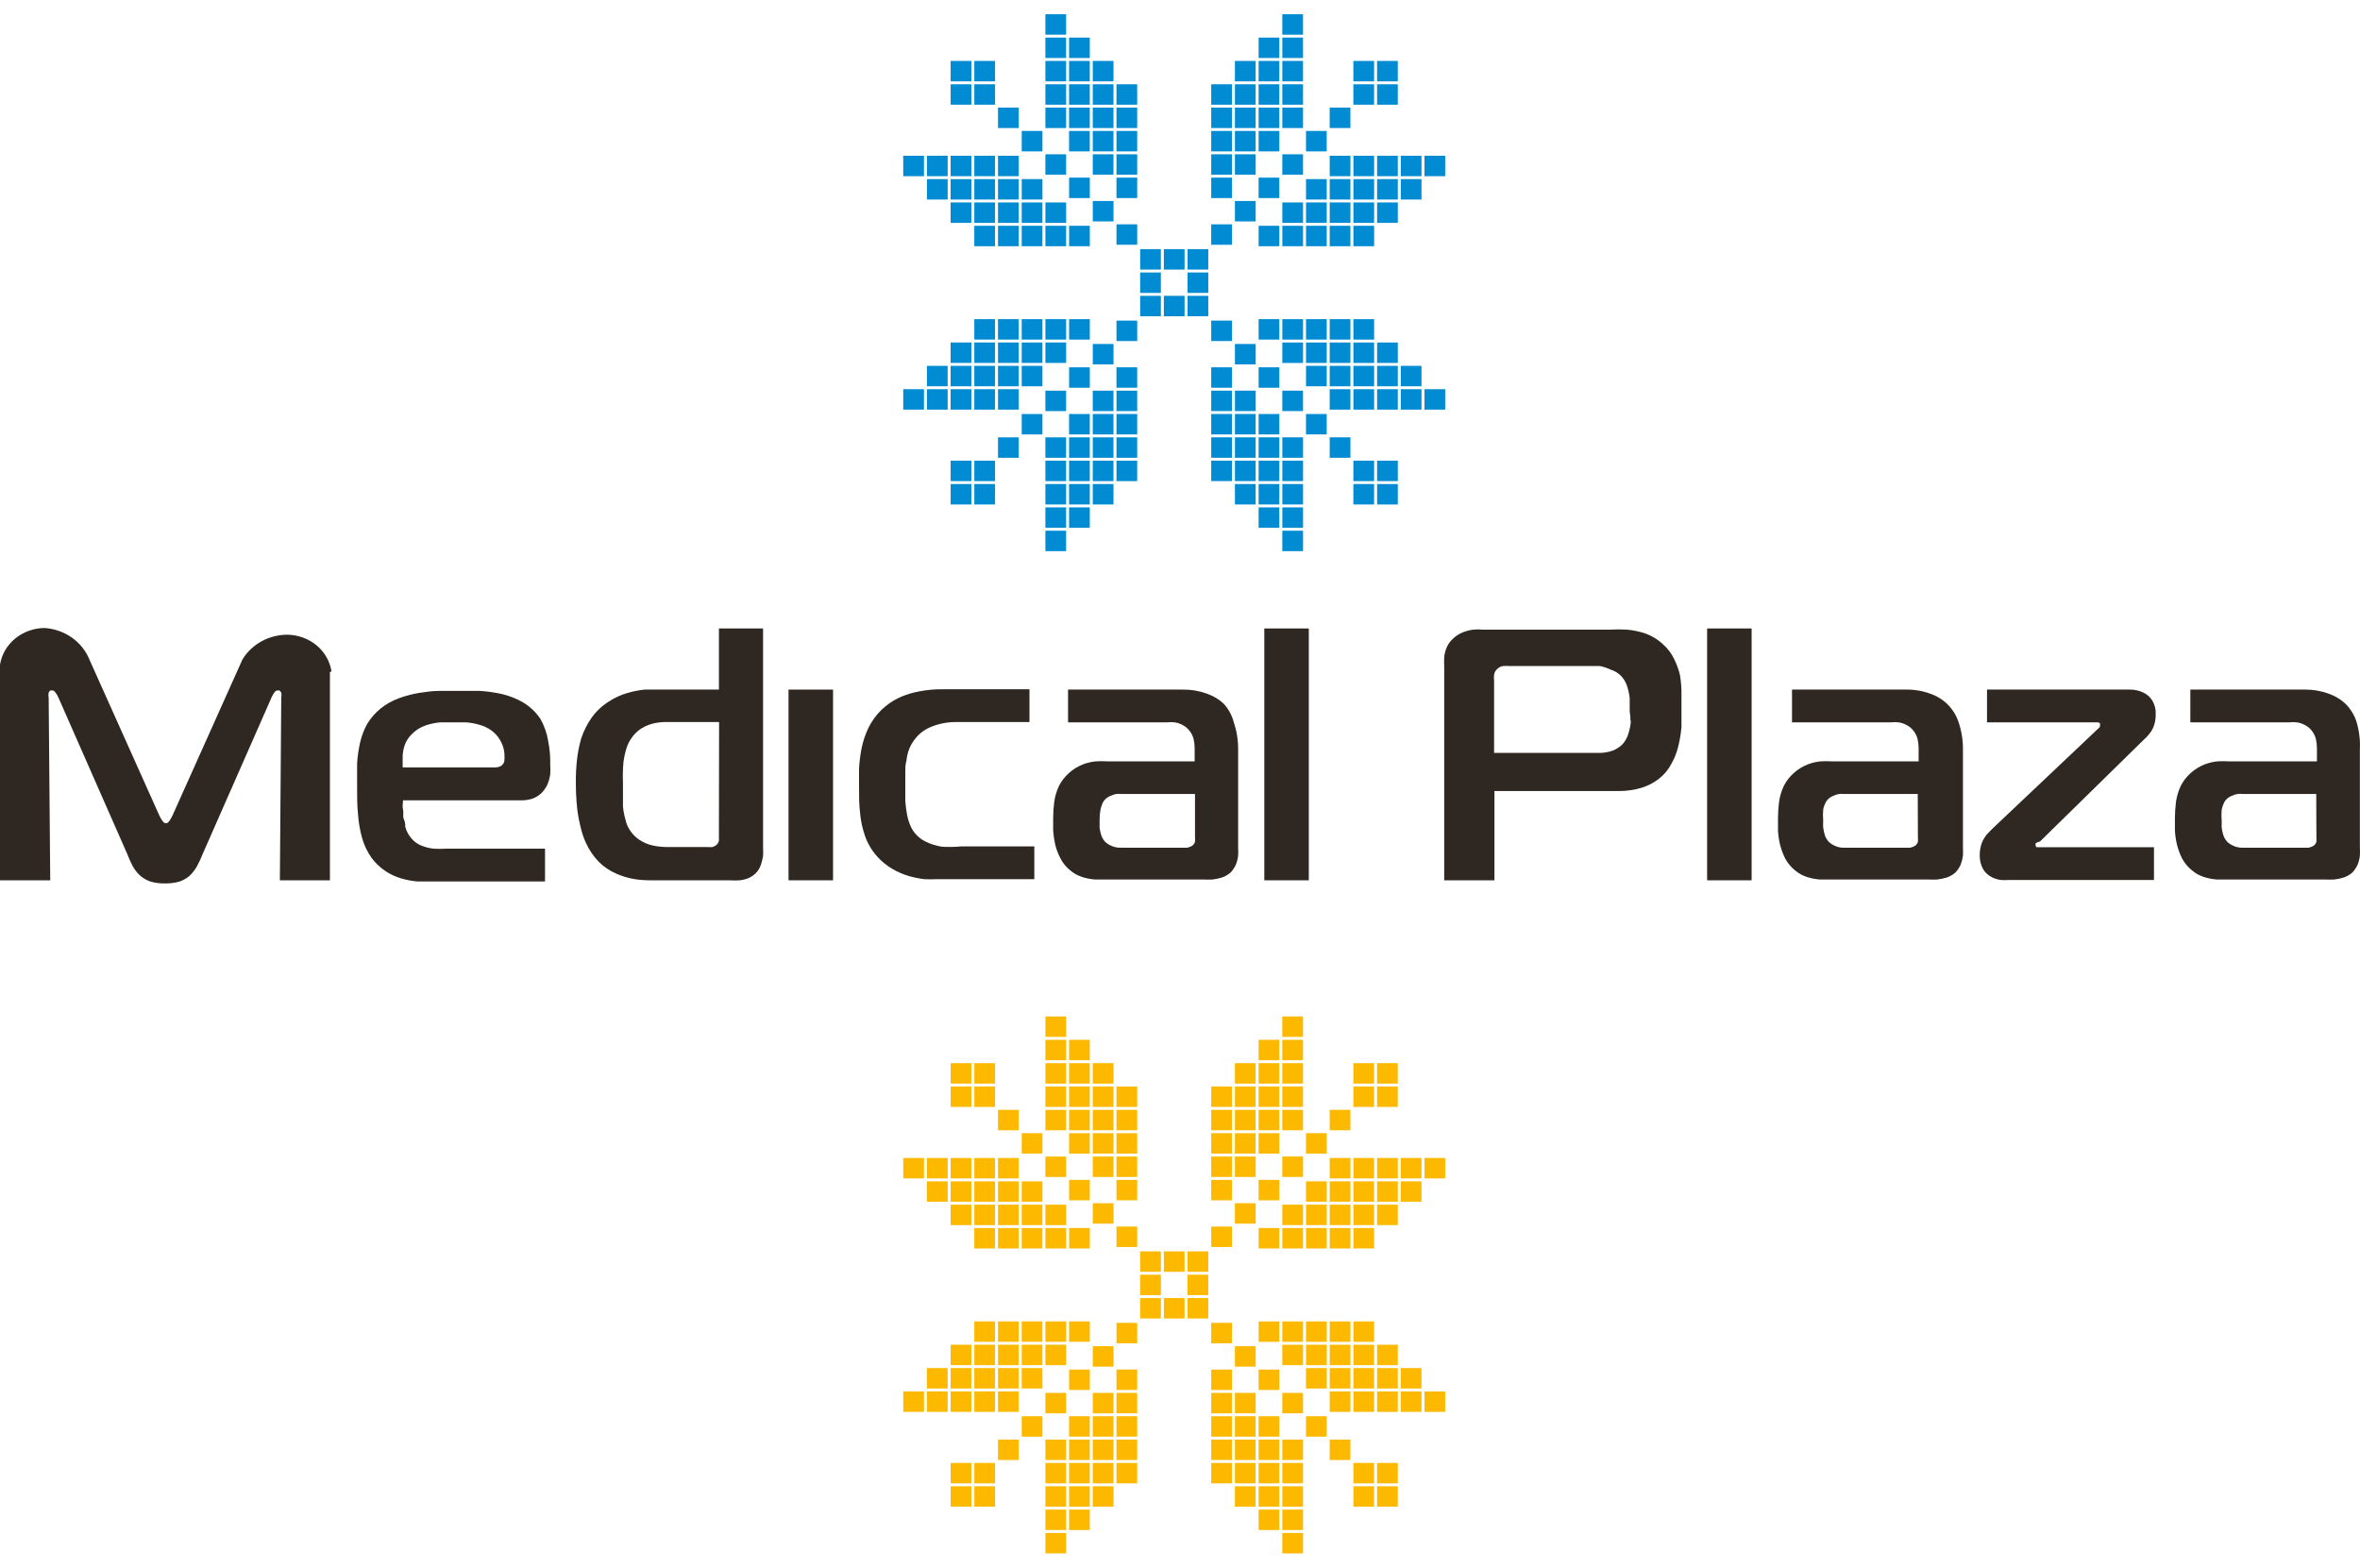 <svg width="137" height="91" viewBox="0 0 137 91" fill="none" xmlns="http://www.w3.org/2000/svg">
<rect width="1.203" height="1.186" transform="matrix(-1 0 0 1 70.141 72.642)" fill="#FCB900"/>
<rect width="1.203" height="1.186" transform="matrix(-1 0 0 1 70.141 75.352)" fill="#FCB900"/>
<rect width="1.203" height="1.186" transform="matrix(-1 0 0 1 70.141 73.997)" fill="#FCB900"/>
<rect width="1.203" height="1.186" transform="matrix(-1 0 0 1 68.765 72.642)" fill="#FCB900"/>
<rect width="1.203" height="1.186" transform="matrix(-1 0 0 1 68.765 75.353)" fill="#FCB900"/>
<rect width="1.203" height="1.186" transform="matrix(-1 0 0 1 67.39 72.642)" fill="#FCB900"/>
<rect width="1.203" height="1.186" transform="matrix(-1 0 0 1 67.39 75.353)" fill="#FCB900"/>
<rect width="1.203" height="1.186" transform="matrix(-1 0 0 1 67.39 73.997)" fill="#FCB900"/>
<rect width="1.203" height="1.186" transform="matrix(-1 0 0 1 66.016 71.202)" fill="#FCB900"/>
<rect width="1.203" height="1.186" transform="matrix(-1 0 0 1 64.64 69.847)" fill="#FCB900"/>
<rect width="1.203" height="1.186" transform="matrix(-1 0 0 1 63.265 68.492)" fill="#FCB900"/>
<rect width="1.203" height="1.186" transform="matrix(-1 0 0 1 61.889 67.137)" fill="#FCB900"/>
<rect width="1.203" height="1.186" transform="matrix(-1 0 0 1 60.515 65.781)" fill="#FCB900"/>
<rect width="1.203" height="1.186" transform="matrix(-1 0 0 1 59.139 64.427)" fill="#FCB900"/>
<rect width="1.203" height="1.186" transform="matrix(-1 0 0 1 57.763 61.717)" fill="#FCB900"/>
<rect width="1.203" height="1.186" transform="matrix(-1 0 0 1 57.763 63.071)" fill="#FCB900"/>
<rect width="1.203" height="1.186" transform="matrix(-1 0 0 1 56.389 61.717)" fill="#FCB900"/>
<rect width="1.203" height="1.186" transform="matrix(-1 0 0 1 56.389 63.071)" fill="#FCB900"/>
<rect x="60.686" y="59.006" width="1.203" height="1.186" fill="#FCB900"/>
<rect x="60.686" y="60.361" width="1.203" height="1.186" fill="#FCB900"/>
<rect x="60.686" y="61.717" width="1.203" height="1.186" fill="#FCB900"/>
<rect x="60.686" y="63.072" width="1.203" height="1.186" fill="#FCB900"/>
<rect x="60.686" y="64.427" width="1.203" height="1.186" fill="#FCB900"/>
<rect x="63.436" y="61.717" width="1.203" height="1.186" fill="#FCB900"/>
<rect x="63.436" y="63.072" width="1.203" height="1.186" fill="#FCB900"/>
<rect x="63.436" y="64.427" width="1.203" height="1.186" fill="#FCB900"/>
<rect x="63.436" y="65.782" width="1.203" height="1.186" fill="#FCB900"/>
<rect x="63.436" y="67.137" width="1.203" height="1.186" fill="#FCB900"/>
<rect x="62.06" y="60.361" width="1.203" height="1.186" fill="#FCB900"/>
<rect x="62.06" y="61.717" width="1.203" height="1.186" fill="#FCB900"/>
<rect x="62.06" y="63.072" width="1.203" height="1.186" fill="#FCB900"/>
<rect x="62.06" y="64.427" width="1.203" height="1.186" fill="#FCB900"/>
<rect x="62.06" y="65.782" width="1.203" height="1.186" fill="#FCB900"/>
<rect x="64.812" y="63.072" width="1.203" height="1.186" fill="#FCB900"/>
<rect x="64.812" y="64.427" width="1.203" height="1.186" fill="#FCB900"/>
<rect x="64.812" y="65.782" width="1.203" height="1.186" fill="#FCB900"/>
<rect x="64.812" y="67.137" width="1.203" height="1.186" fill="#FCB900"/>
<rect x="64.812" y="68.492" width="1.203" height="1.186" fill="#FCB900"/>
<rect x="56.56" y="72.473" width="1.186" height="1.203" transform="rotate(-90 56.56 72.473)" fill="#FCB900"/>
<rect x="57.935" y="72.473" width="1.186" height="1.203" transform="rotate(-90 57.935 72.473)" fill="#FCB900"/>
<rect x="59.311" y="72.473" width="1.186" height="1.203" transform="rotate(-90 59.311 72.473)" fill="#FCB900"/>
<rect x="60.687" y="72.473" width="1.186" height="1.203" transform="rotate(-90 60.687 72.473)" fill="#FCB900"/>
<rect x="62.062" y="72.473" width="1.186" height="1.203" transform="rotate(-90 62.062 72.473)" fill="#FCB900"/>
<rect x="53.81" y="69.763" width="1.186" height="1.203" transform="rotate(-90 53.81 69.763)" fill="#FCB900"/>
<rect x="55.185" y="69.763" width="1.186" height="1.203" transform="rotate(-90 55.185 69.763)" fill="#FCB900"/>
<rect x="56.56" y="69.763" width="1.186" height="1.203" transform="rotate(-90 56.56 69.763)" fill="#FCB900"/>
<rect x="57.935" y="69.763" width="1.186" height="1.203" transform="rotate(-90 57.935 69.763)" fill="#FCB900"/>
<rect x="59.312" y="69.763" width="1.186" height="1.203" transform="rotate(-90 59.312 69.763)" fill="#FCB900"/>
<rect x="55.185" y="71.118" width="1.186" height="1.203" transform="rotate(-90 55.185 71.118)" fill="#FCB900"/>
<rect x="56.56" y="71.118" width="1.186" height="1.203" transform="rotate(-90 56.56 71.118)" fill="#FCB900"/>
<rect x="57.935" y="71.118" width="1.186" height="1.203" transform="rotate(-90 57.935 71.118)" fill="#FCB900"/>
<rect x="59.311" y="71.118" width="1.186" height="1.203" transform="rotate(-90 59.311 71.118)" fill="#FCB900"/>
<rect x="60.687" y="71.118" width="1.186" height="1.203" transform="rotate(-90 60.687 71.118)" fill="#FCB900"/>
<rect x="52.434" y="68.407" width="1.186" height="1.203" transform="rotate(-90 52.434 68.407)" fill="#FCB900"/>
<rect x="53.81" y="68.408" width="1.186" height="1.203" transform="rotate(-90 53.81 68.408)" fill="#FCB900"/>
<rect x="55.185" y="68.408" width="1.186" height="1.203" transform="rotate(-90 55.185 68.408)" fill="#FCB900"/>
<rect x="56.56" y="68.408" width="1.186" height="1.203" transform="rotate(-90 56.56 68.408)" fill="#FCB900"/>
<rect x="57.935" y="68.408" width="1.186" height="1.203" transform="rotate(-90 57.935 68.408)" fill="#FCB900"/>
<rect x="66.016" y="77.978" width="1.203" height="1.186" transform="rotate(180 66.016 77.978)" fill="#FCB900"/>
<rect x="64.64" y="79.333" width="1.203" height="1.186" transform="rotate(180 64.64 79.333)" fill="#FCB900"/>
<rect x="63.265" y="80.689" width="1.203" height="1.186" transform="rotate(180 63.265 80.689)" fill="#FCB900"/>
<rect x="61.889" y="82.044" width="1.203" height="1.186" transform="rotate(180 61.889 82.044)" fill="#FCB900"/>
<rect x="60.515" y="83.398" width="1.203" height="1.186" transform="rotate(180 60.515 83.398)" fill="#FCB900"/>
<rect x="59.139" y="84.754" width="1.203" height="1.186" transform="rotate(180 59.139 84.754)" fill="#FCB900"/>
<rect x="57.763" y="87.464" width="1.203" height="1.186" transform="rotate(180 57.763 87.464)" fill="#FCB900"/>
<rect x="57.763" y="86.109" width="1.203" height="1.186" transform="rotate(180 57.763 86.109)" fill="#FCB900"/>
<rect x="56.389" y="87.464" width="1.203" height="1.186" transform="rotate(180 56.389 87.464)" fill="#FCB900"/>
<rect x="56.389" y="86.109" width="1.203" height="1.186" transform="rotate(180 56.389 86.109)" fill="#FCB900"/>
<rect width="1.203" height="1.186" transform="matrix(1 0 0 -1 60.686 90.174)" fill="#FCB900"/>
<rect width="1.203" height="1.186" transform="matrix(1 0 0 -1 60.686 88.819)" fill="#FCB900"/>
<rect width="1.203" height="1.186" transform="matrix(1 0 0 -1 60.686 87.464)" fill="#FCB900"/>
<rect width="1.203" height="1.186" transform="matrix(1 0 0 -1 60.686 86.109)" fill="#FCB900"/>
<rect width="1.203" height="1.186" transform="matrix(1 0 0 -1 60.686 84.754)" fill="#FCB900"/>
<rect width="1.203" height="1.186" transform="matrix(1 0 0 -1 63.436 87.464)" fill="#FCB900"/>
<rect width="1.203" height="1.186" transform="matrix(1 0 0 -1 63.436 86.109)" fill="#FCB900"/>
<rect width="1.203" height="1.186" transform="matrix(1 0 0 -1 63.436 84.754)" fill="#FCB900"/>
<rect width="1.203" height="1.186" transform="matrix(1 0 0 -1 63.436 83.398)" fill="#FCB900"/>
<rect width="1.203" height="1.186" transform="matrix(1 0 0 -1 63.436 82.044)" fill="#FCB900"/>
<rect width="1.203" height="1.186" transform="matrix(1 0 0 -1 62.06 88.819)" fill="#FCB900"/>
<rect width="1.203" height="1.186" transform="matrix(1 0 0 -1 62.06 87.464)" fill="#FCB900"/>
<rect width="1.203" height="1.186" transform="matrix(1 0 0 -1 62.06 86.109)" fill="#FCB900"/>
<rect width="1.203" height="1.186" transform="matrix(1 0 0 -1 62.06 84.753)" fill="#FCB900"/>
<rect width="1.203" height="1.186" transform="matrix(1 0 0 -1 62.06 83.398)" fill="#FCB900"/>
<rect width="1.203" height="1.186" transform="matrix(1 0 0 -1 64.812 86.109)" fill="#FCB900"/>
<rect width="1.203" height="1.186" transform="matrix(1 0 0 -1 64.812 84.754)" fill="#FCB900"/>
<rect width="1.203" height="1.186" transform="matrix(1 0 0 -1 64.812 83.398)" fill="#FCB900"/>
<rect width="1.203" height="1.186" transform="matrix(1 0 0 -1 64.812 82.043)" fill="#FCB900"/>
<rect width="1.203" height="1.186" transform="matrix(1 0 0 -1 64.812 80.688)" fill="#FCB900"/>
<rect width="1.186" height="1.203" transform="matrix(-1.21026e-08 1 1 1.17498e-08 56.56 76.707)" fill="#FCB900"/>
<rect width="1.186" height="1.203" transform="matrix(-1.21026e-08 1 1 1.17498e-08 57.935 76.707)" fill="#FCB900"/>
<rect width="1.186" height="1.203" transform="matrix(-1.21026e-08 1 1 1.17498e-08 59.311 76.707)" fill="#FCB900"/>
<rect width="1.186" height="1.203" transform="matrix(-1.21026e-08 1 1 1.17498e-08 60.687 76.707)" fill="#FCB900"/>
<rect width="1.186" height="1.203" transform="matrix(-1.21026e-08 1 1 1.17498e-08 62.061 76.707)" fill="#FCB900"/>
<rect width="1.186" height="1.203" transform="matrix(-1.21026e-08 1 1 1.17498e-08 53.809 79.417)" fill="#FCB900"/>
<rect width="1.186" height="1.203" transform="matrix(-1.21026e-08 1 1 1.17498e-08 55.185 79.417)" fill="#FCB900"/>
<rect width="1.186" height="1.203" transform="matrix(-1.21026e-08 1 1 1.17498e-08 56.56 79.417)" fill="#FCB900"/>
<rect width="1.186" height="1.203" transform="matrix(-1.21026e-08 1 1 1.17498e-08 57.935 79.417)" fill="#FCB900"/>
<rect width="1.186" height="1.203" transform="matrix(-1.21026e-08 1 1 1.17498e-08 59.311 79.417)" fill="#FCB900"/>
<rect width="1.186" height="1.203" transform="matrix(-1.21026e-08 1 1 1.17498e-08 55.185 78.062)" fill="#FCB900"/>
<rect width="1.186" height="1.203" transform="matrix(-1.21026e-08 1 1 1.17498e-08 56.56 78.062)" fill="#FCB900"/>
<rect width="1.186" height="1.203" transform="matrix(-1.21026e-08 1 1 1.17498e-08 57.935 78.062)" fill="#FCB900"/>
<rect width="1.186" height="1.203" transform="matrix(-1.21026e-08 1 1 1.17498e-08 59.311 78.062)" fill="#FCB900"/>
<rect width="1.186" height="1.203" transform="matrix(-1.21026e-08 1 1 1.17498e-08 60.687 78.062)" fill="#FCB900"/>
<rect width="1.186" height="1.203" transform="matrix(-1.21026e-08 1 1 1.17498e-08 52.434 80.772)" fill="#FCB900"/>
<rect width="1.186" height="1.203" transform="matrix(-1.21026e-08 1 1 1.17498e-08 53.809 80.772)" fill="#FCB900"/>
<rect width="1.186" height="1.203" transform="matrix(-1.21026e-08 1 1 1.17498e-08 55.185 80.772)" fill="#FCB900"/>
<rect width="1.186" height="1.203" transform="matrix(-1.21026e-08 1 1 1.17498e-08 56.56 80.772)" fill="#FCB900"/>
<rect width="1.186" height="1.203" transform="matrix(-1.21026e-08 1 1 1.17498e-08 57.935 80.772)" fill="#FCB900"/>
<rect x="70.312" y="71.202" width="1.203" height="1.186" fill="#FCB900"/>
<rect x="71.687" y="69.847" width="1.203" height="1.186" fill="#FCB900"/>
<rect x="73.062" y="68.492" width="1.203" height="1.186" fill="#FCB900"/>
<rect x="74.438" y="67.136" width="1.203" height="1.186" fill="#FCB900"/>
<rect x="75.813" y="65.781" width="1.203" height="1.186" fill="#FCB900"/>
<rect x="77.189" y="64.426" width="1.203" height="1.186" fill="#FCB900"/>
<rect x="78.564" y="61.717" width="1.203" height="1.186" fill="#FCB900"/>
<rect x="78.564" y="63.071" width="1.203" height="1.186" fill="#FCB900"/>
<rect x="79.939" y="61.716" width="1.203" height="1.186" fill="#FCB900"/>
<rect x="79.939" y="63.071" width="1.203" height="1.186" fill="#FCB900"/>
<rect width="1.203" height="1.186" transform="matrix(-1 0 0 1 75.641 59.006)" fill="#FCB900"/>
<rect width="1.203" height="1.186" transform="matrix(-1 0 0 1 75.641 60.361)" fill="#FCB900"/>
<rect width="1.203" height="1.186" transform="matrix(-1 0 0 1 75.641 61.716)" fill="#FCB900"/>
<rect width="1.203" height="1.186" transform="matrix(-1 0 0 1 75.641 63.071)" fill="#FCB900"/>
<rect width="1.203" height="1.186" transform="matrix(-1 0 0 1 75.641 64.427)" fill="#FCB900"/>
<rect width="1.203" height="1.186" transform="matrix(-1 0 0 1 72.891 61.717)" fill="#FCB900"/>
<rect width="1.203" height="1.186" transform="matrix(-1 0 0 1 72.891 63.071)" fill="#FCB900"/>
<rect width="1.203" height="1.186" transform="matrix(-1 0 0 1 72.891 64.427)" fill="#FCB900"/>
<rect width="1.203" height="1.186" transform="matrix(-1 0 0 1 72.891 65.781)" fill="#FCB900"/>
<rect width="1.203" height="1.186" transform="matrix(-1 0 0 1 72.891 67.137)" fill="#FCB900"/>
<rect width="1.203" height="1.186" transform="matrix(-1 0 0 1 74.266 60.361)" fill="#FCB900"/>
<rect width="1.203" height="1.186" transform="matrix(-1 0 0 1 74.266 61.716)" fill="#FCB900"/>
<rect width="1.203" height="1.186" transform="matrix(-1 0 0 1 74.266 63.071)" fill="#FCB900"/>
<rect width="1.203" height="1.186" transform="matrix(-1 0 0 1 74.266 64.426)" fill="#FCB900"/>
<rect width="1.203" height="1.186" transform="matrix(-1 0 0 1 74.266 65.781)" fill="#FCB900"/>
<rect width="1.203" height="1.186" transform="matrix(-1 0 0 1 71.515 63.071)" fill="#FCB900"/>
<rect width="1.203" height="1.186" transform="matrix(-1 0 0 1 71.515 64.427)" fill="#FCB900"/>
<rect width="1.203" height="1.186" transform="matrix(-1 0 0 1 71.515 65.781)" fill="#FCB900"/>
<rect width="1.203" height="1.186" transform="matrix(-1 0 0 1 71.515 67.137)" fill="#FCB900"/>
<rect width="1.203" height="1.186" transform="matrix(-1 0 0 1 71.515 68.492)" fill="#FCB900"/>
<rect width="1.186" height="1.203" transform="matrix(1.21026e-08 -1 -1 -1.17498e-08 79.769 72.472)" fill="#FCB900"/>
<rect width="1.186" height="1.203" transform="matrix(1.21026e-08 -1 -1 -1.17498e-08 78.393 72.473)" fill="#FCB900"/>
<rect width="1.186" height="1.203" transform="matrix(1.21026e-08 -1 -1 -1.17498e-08 77.018 72.473)" fill="#FCB900"/>
<rect width="1.186" height="1.203" transform="matrix(1.21026e-08 -1 -1 -1.17498e-08 75.643 72.473)" fill="#FCB900"/>
<rect width="1.186" height="1.203" transform="matrix(1.21026e-08 -1 -1 -1.17498e-08 74.267 72.473)" fill="#FCB900"/>
<rect width="1.186" height="1.203" transform="matrix(1.21026e-08 -1 -1 -1.17498e-08 82.519 69.762)" fill="#FCB900"/>
<rect width="1.186" height="1.203" transform="matrix(1.21026e-08 -1 -1 -1.17498e-08 81.144 69.763)" fill="#FCB900"/>
<rect width="1.186" height="1.203" transform="matrix(1.21026e-08 -1 -1 -1.17498e-08 79.768 69.763)" fill="#FCB900"/>
<rect width="1.186" height="1.203" transform="matrix(1.21026e-08 -1 -1 -1.17498e-08 78.393 69.762)" fill="#FCB900"/>
<rect width="1.186" height="1.203" transform="matrix(1.21026e-08 -1 -1 -1.17498e-08 77.017 69.762)" fill="#FCB900"/>
<rect width="1.186" height="1.203" transform="matrix(1.21026e-08 -1 -1 -1.17498e-08 81.144 71.117)" fill="#FCB900"/>
<rect width="1.186" height="1.203" transform="matrix(1.21026e-08 -1 -1 -1.17498e-08 79.769 71.117)" fill="#FCB900"/>
<rect width="1.186" height="1.203" transform="matrix(1.21026e-08 -1 -1 -1.17498e-08 78.393 71.117)" fill="#FCB900"/>
<rect width="1.186" height="1.203" transform="matrix(1.21026e-08 -1 -1 -1.17498e-08 77.018 71.117)" fill="#FCB900"/>
<rect width="1.186" height="1.203" transform="matrix(1.21026e-08 -1 -1 -1.17498e-08 75.643 71.117)" fill="#FCB900"/>
<rect width="1.186" height="1.203" transform="matrix(1.21026e-08 -1 -1 -1.17498e-08 83.894 68.407)" fill="#FCB900"/>
<rect width="1.186" height="1.203" transform="matrix(1.21026e-08 -1 -1 -1.17498e-08 82.519 68.407)" fill="#FCB900"/>
<rect width="1.186" height="1.203" transform="matrix(1.21026e-08 -1 -1 -1.17498e-08 81.144 68.407)" fill="#FCB900"/>
<rect width="1.186" height="1.203" transform="matrix(1.21026e-08 -1 -1 -1.17498e-08 79.769 68.407)" fill="#FCB900"/>
<rect width="1.186" height="1.203" transform="matrix(1.21026e-08 -1 -1 -1.17498e-08 78.393 68.407)" fill="#FCB900"/>
<rect width="1.203" height="1.186" transform="matrix(1 0 0 -1 70.312 77.978)" fill="#FCB900"/>
<rect width="1.203" height="1.186" transform="matrix(1 0 0 -1 71.688 79.333)" fill="#FCB900"/>
<rect width="1.203" height="1.186" transform="matrix(1 0 0 -1 73.063 80.689)" fill="#FCB900"/>
<rect width="1.203" height="1.186" transform="matrix(1 0 0 -1 74.439 82.043)" fill="#FCB900"/>
<rect width="1.203" height="1.186" transform="matrix(1 0 0 -1 75.814 83.398)" fill="#FCB900"/>
<rect width="1.203" height="1.186" transform="matrix(1 0 0 -1 77.189 84.754)" fill="#FCB900"/>
<rect width="1.203" height="1.186" transform="matrix(1 0 0 -1 78.565 87.464)" fill="#FCB900"/>
<rect width="1.203" height="1.186" transform="matrix(1 0 0 -1 78.565 86.109)" fill="#FCB900"/>
<rect width="1.203" height="1.186" transform="matrix(1 0 0 -1 79.94 87.464)" fill="#FCB900"/>
<rect width="1.203" height="1.186" transform="matrix(1 0 0 -1 79.94 86.109)" fill="#FCB900"/>
<rect x="75.642" y="90.174" width="1.203" height="1.186" transform="rotate(-180 75.642 90.174)" fill="#FCB900"/>
<rect x="75.642" y="88.819" width="1.203" height="1.186" transform="rotate(-180 75.642 88.819)" fill="#FCB900"/>
<rect x="75.642" y="87.464" width="1.203" height="1.186" transform="rotate(-180 75.642 87.464)" fill="#FCB900"/>
<rect x="75.642" y="86.109" width="1.203" height="1.186" transform="rotate(-180 75.642 86.109)" fill="#FCB900"/>
<rect x="75.642" y="84.753" width="1.203" height="1.186" transform="rotate(-180 75.642 84.753)" fill="#FCB900"/>
<rect x="72.891" y="87.464" width="1.203" height="1.186" transform="rotate(-180 72.891 87.464)" fill="#FCB900"/>
<rect x="72.891" y="86.109" width="1.203" height="1.186" transform="rotate(-180 72.891 86.109)" fill="#FCB900"/>
<rect x="72.891" y="84.754" width="1.203" height="1.186" transform="rotate(-180 72.891 84.754)" fill="#FCB900"/>
<rect x="72.891" y="83.399" width="1.203" height="1.186" transform="rotate(-180 72.891 83.399)" fill="#FCB900"/>
<rect x="72.891" y="82.043" width="1.203" height="1.186" transform="rotate(-180 72.891 82.043)" fill="#FCB900"/>
<rect x="74.266" y="88.819" width="1.203" height="1.186" transform="rotate(-180 74.266 88.819)" fill="#FCB900"/>
<rect x="74.266" y="87.464" width="1.203" height="1.186" transform="rotate(-180 74.266 87.464)" fill="#FCB900"/>
<rect x="74.266" y="86.109" width="1.203" height="1.186" transform="rotate(-180 74.266 86.109)" fill="#FCB900"/>
<rect x="74.266" y="84.753" width="1.203" height="1.186" transform="rotate(-180 74.266 84.753)" fill="#FCB900"/>
<rect x="74.266" y="83.398" width="1.203" height="1.186" transform="rotate(-180 74.266 83.398)" fill="#FCB900"/>
<rect x="71.516" y="86.109" width="1.203" height="1.186" transform="rotate(-180 71.516 86.109)" fill="#FCB900"/>
<rect x="71.516" y="84.753" width="1.203" height="1.186" transform="rotate(-180 71.516 84.753)" fill="#FCB900"/>
<rect x="71.516" y="83.399" width="1.203" height="1.186" transform="rotate(-180 71.516 83.399)" fill="#FCB900"/>
<rect x="71.516" y="82.044" width="1.203" height="1.186" transform="rotate(-180 71.516 82.044)" fill="#FCB900"/>
<rect x="71.516" y="80.689" width="1.203" height="1.186" transform="rotate(-180 71.516 80.689)" fill="#FCB900"/>
<rect x="79.769" y="76.708" width="1.186" height="1.203" transform="rotate(90 79.769 76.708)" fill="#FCB900"/>
<rect x="78.393" y="76.708" width="1.186" height="1.203" transform="rotate(90 78.393 76.708)" fill="#FCB900"/>
<rect x="77.018" y="76.708" width="1.186" height="1.203" transform="rotate(90 77.018 76.708)" fill="#FCB900"/>
<rect x="75.643" y="76.708" width="1.186" height="1.203" transform="rotate(90 75.643 76.708)" fill="#FCB900"/>
<rect x="74.267" y="76.708" width="1.186" height="1.203" transform="rotate(90 74.267 76.708)" fill="#FCB900"/>
<rect x="82.519" y="79.418" width="1.186" height="1.203" transform="rotate(90 82.519 79.418)" fill="#FCB900"/>
<rect x="81.144" y="79.418" width="1.186" height="1.203" transform="rotate(90 81.144 79.418)" fill="#FCB900"/>
<rect x="79.768" y="79.418" width="1.186" height="1.203" transform="rotate(90 79.768 79.418)" fill="#FCB900"/>
<rect x="78.392" y="79.418" width="1.186" height="1.203" transform="rotate(90 78.392 79.418)" fill="#FCB900"/>
<rect x="77.017" y="79.418" width="1.186" height="1.203" transform="rotate(90 77.017 79.418)" fill="#FCB900"/>
<rect x="81.144" y="78.063" width="1.186" height="1.203" transform="rotate(90 81.144 78.063)" fill="#FCB900"/>
<rect x="79.769" y="78.063" width="1.186" height="1.203" transform="rotate(90 79.769 78.063)" fill="#FCB900"/>
<rect x="78.393" y="78.063" width="1.186" height="1.203" transform="rotate(90 78.393 78.063)" fill="#FCB900"/>
<rect x="77.018" y="78.063" width="1.186" height="1.203" transform="rotate(90 77.018 78.063)" fill="#FCB900"/>
<rect x="75.643" y="78.063" width="1.186" height="1.203" transform="rotate(90 75.643 78.063)" fill="#FCB900"/>
<rect x="83.894" y="80.773" width="1.186" height="1.203" transform="rotate(90 83.894 80.773)" fill="#FCB900"/>
<rect x="82.519" y="80.773" width="1.186" height="1.203" transform="rotate(90 82.519 80.773)" fill="#FCB900"/>
<rect x="81.144" y="80.773" width="1.186" height="1.203" transform="rotate(90 81.144 80.773)" fill="#FCB900"/>
<rect x="79.769" y="80.773" width="1.186" height="1.203" transform="rotate(90 79.769 80.773)" fill="#FCB900"/>
<rect x="78.393" y="80.773" width="1.186" height="1.203" transform="rotate(90 78.393 80.773)" fill="#FCB900"/>
<rect width="1.203" height="1.186" transform="matrix(-1 0 0 1 70.141 14.463)" fill="#008BD2"/>
<rect width="1.203" height="1.186" transform="matrix(-1 0 0 1 70.141 17.173)" fill="#008BD2"/>
<rect width="1.203" height="1.186" transform="matrix(-1 0 0 1 70.141 15.818)" fill="#008BD2"/>
<rect width="1.203" height="1.186" transform="matrix(-1 0 0 1 68.765 14.463)" fill="#008BD2"/>
<rect width="1.203" height="1.186" transform="matrix(-1 0 0 1 68.765 17.173)" fill="#008BD2"/>
<rect width="1.203" height="1.186" transform="matrix(-1 0 0 1 67.39 14.463)" fill="#008BD2"/>
<rect width="1.203" height="1.186" transform="matrix(-1 0 0 1 67.39 17.173)" fill="#008BD2"/>
<rect width="1.203" height="1.186" transform="matrix(-1 0 0 1 67.39 15.818)" fill="#008BD2"/>
<rect width="1.203" height="1.186" transform="matrix(-1 0 0 1 66.016 13.022)" fill="#008BD2"/>
<rect width="1.203" height="1.186" transform="matrix(-1 0 0 1 64.64 11.667)" fill="#008BD2"/>
<rect width="1.203" height="1.186" transform="matrix(-1 0 0 1 63.265 10.312)" fill="#008BD2"/>
<rect width="1.203" height="1.186" transform="matrix(-1 0 0 1 61.889 8.957)" fill="#008BD2"/>
<rect width="1.203" height="1.186" transform="matrix(-1 0 0 1 60.515 7.602)" fill="#008BD2"/>
<rect width="1.203" height="1.186" transform="matrix(-1 0 0 1 59.139 6.247)" fill="#008BD2"/>
<rect width="1.203" height="1.186" transform="matrix(-1 0 0 1 57.763 3.537)" fill="#008BD2"/>
<rect width="1.203" height="1.186" transform="matrix(-1 0 0 1 57.763 4.892)" fill="#008BD2"/>
<rect width="1.203" height="1.186" transform="matrix(-1 0 0 1 56.389 3.537)" fill="#008BD2"/>
<rect width="1.203" height="1.186" transform="matrix(-1 0 0 1 56.389 4.892)" fill="#008BD2"/>
<rect x="60.686" y="0.826" width="1.203" height="1.186" fill="#008BD2"/>
<rect x="60.686" y="2.182" width="1.203" height="1.186" fill="#008BD2"/>
<rect x="60.686" y="3.537" width="1.203" height="1.186" fill="#008BD2"/>
<rect x="60.686" y="4.892" width="1.203" height="1.186" fill="#008BD2"/>
<rect x="60.686" y="6.247" width="1.203" height="1.186" fill="#008BD2"/>
<rect x="63.436" y="3.537" width="1.203" height="1.186" fill="#008BD2"/>
<rect x="63.436" y="4.892" width="1.203" height="1.186" fill="#008BD2"/>
<rect x="63.436" y="6.247" width="1.203" height="1.186" fill="#008BD2"/>
<rect x="63.436" y="7.602" width="1.203" height="1.186" fill="#008BD2"/>
<rect x="63.436" y="8.957" width="1.203" height="1.186" fill="#008BD2"/>
<rect x="62.06" y="2.182" width="1.203" height="1.186" fill="#008BD2"/>
<rect x="62.06" y="3.537" width="1.203" height="1.186" fill="#008BD2"/>
<rect x="62.06" y="4.892" width="1.203" height="1.186" fill="#008BD2"/>
<rect x="62.06" y="6.247" width="1.203" height="1.186" fill="#008BD2"/>
<rect x="62.06" y="7.602" width="1.203" height="1.186" fill="#008BD2"/>
<rect x="64.812" y="4.892" width="1.203" height="1.186" fill="#008BD2"/>
<rect x="64.812" y="6.247" width="1.203" height="1.186" fill="#008BD2"/>
<rect x="64.812" y="7.602" width="1.203" height="1.186" fill="#008BD2"/>
<rect x="64.812" y="8.957" width="1.203" height="1.186" fill="#008BD2"/>
<rect x="64.812" y="10.312" width="1.203" height="1.186" fill="#008BD2"/>
<rect x="56.56" y="14.293" width="1.186" height="1.203" transform="rotate(-90 56.56 14.293)" fill="#008BD2"/>
<rect x="57.935" y="14.293" width="1.186" height="1.203" transform="rotate(-90 57.935 14.293)" fill="#008BD2"/>
<rect x="59.311" y="14.293" width="1.186" height="1.203" transform="rotate(-90 59.311 14.293)" fill="#008BD2"/>
<rect x="60.687" y="14.293" width="1.186" height="1.203" transform="rotate(-90 60.687 14.293)" fill="#008BD2"/>
<rect x="62.062" y="14.293" width="1.186" height="1.203" transform="rotate(-90 62.062 14.293)" fill="#008BD2"/>
<rect x="53.81" y="11.583" width="1.186" height="1.203" transform="rotate(-90 53.81 11.583)" fill="#008BD2"/>
<rect x="55.185" y="11.584" width="1.186" height="1.203" transform="rotate(-90 55.185 11.584)" fill="#008BD2"/>
<rect x="56.56" y="11.583" width="1.186" height="1.203" transform="rotate(-90 56.56 11.583)" fill="#008BD2"/>
<rect x="57.935" y="11.583" width="1.186" height="1.203" transform="rotate(-90 57.935 11.583)" fill="#008BD2"/>
<rect x="59.312" y="11.583" width="1.186" height="1.203" transform="rotate(-90 59.312 11.583)" fill="#008BD2"/>
<rect x="55.185" y="12.938" width="1.186" height="1.203" transform="rotate(-90 55.185 12.938)" fill="#008BD2"/>
<rect x="56.56" y="12.938" width="1.186" height="1.203" transform="rotate(-90 56.56 12.938)" fill="#008BD2"/>
<rect x="57.935" y="12.938" width="1.186" height="1.203" transform="rotate(-90 57.935 12.938)" fill="#008BD2"/>
<rect x="59.311" y="12.938" width="1.186" height="1.203" transform="rotate(-90 59.311 12.938)" fill="#008BD2"/>
<rect x="60.687" y="12.938" width="1.186" height="1.203" transform="rotate(-90 60.687 12.938)" fill="#008BD2"/>
<rect x="52.434" y="10.228" width="1.186" height="1.203" transform="rotate(-90 52.434 10.228)" fill="#008BD2"/>
<rect x="53.81" y="10.228" width="1.186" height="1.203" transform="rotate(-90 53.81 10.228)" fill="#008BD2"/>
<rect x="55.185" y="10.228" width="1.186" height="1.203" transform="rotate(-90 55.185 10.228)" fill="#008BD2"/>
<rect x="56.56" y="10.228" width="1.186" height="1.203" transform="rotate(-90 56.56 10.228)" fill="#008BD2"/>
<rect x="57.935" y="10.228" width="1.186" height="1.203" transform="rotate(-90 57.935 10.228)" fill="#008BD2"/>
<rect x="66.016" y="19.798" width="1.203" height="1.186" transform="rotate(180 66.016 19.798)" fill="#008BD2"/>
<rect x="64.64" y="21.154" width="1.203" height="1.186" transform="rotate(180 64.64 21.154)" fill="#008BD2"/>
<rect x="63.265" y="22.509" width="1.203" height="1.186" transform="rotate(180 63.265 22.509)" fill="#008BD2"/>
<rect x="61.889" y="23.864" width="1.203" height="1.186" transform="rotate(180 61.889 23.864)" fill="#008BD2"/>
<rect x="60.515" y="25.219" width="1.203" height="1.186" transform="rotate(180 60.515 25.219)" fill="#008BD2"/>
<rect x="59.139" y="26.574" width="1.203" height="1.186" transform="rotate(180 59.139 26.574)" fill="#008BD2"/>
<rect x="57.763" y="29.284" width="1.203" height="1.186" transform="rotate(180 57.763 29.284)" fill="#008BD2"/>
<rect x="57.763" y="27.929" width="1.203" height="1.186" transform="rotate(180 57.763 27.929)" fill="#008BD2"/>
<rect x="56.389" y="29.284" width="1.203" height="1.186" transform="rotate(180 56.389 29.284)" fill="#008BD2"/>
<rect x="56.389" y="27.929" width="1.203" height="1.186" transform="rotate(180 56.389 27.929)" fill="#008BD2"/>
<rect width="1.203" height="1.186" transform="matrix(1 0 0 -1 60.686 31.994)" fill="#008BD2"/>
<rect width="1.203" height="1.186" transform="matrix(1 0 0 -1 60.686 30.639)" fill="#008BD2"/>
<rect width="1.203" height="1.186" transform="matrix(1 0 0 -1 60.686 29.284)" fill="#008BD2"/>
<rect width="1.203" height="1.186" transform="matrix(1 0 0 -1 60.686 27.929)" fill="#008BD2"/>
<rect width="1.203" height="1.186" transform="matrix(1 0 0 -1 60.686 26.574)" fill="#008BD2"/>
<rect width="1.203" height="1.186" transform="matrix(1 0 0 -1 63.436 29.284)" fill="#008BD2"/>
<rect width="1.203" height="1.186" transform="matrix(1 0 0 -1 63.436 27.929)" fill="#008BD2"/>
<rect width="1.203" height="1.186" transform="matrix(1 0 0 -1 63.436 26.574)" fill="#008BD2"/>
<rect width="1.203" height="1.186" transform="matrix(1 0 0 -1 63.436 25.218)" fill="#008BD2"/>
<rect width="1.203" height="1.186" transform="matrix(1 0 0 -1 63.436 23.864)" fill="#008BD2"/>
<rect width="1.203" height="1.186" transform="matrix(1 0 0 -1 62.06 30.639)" fill="#008BD2"/>
<rect width="1.203" height="1.186" transform="matrix(1 0 0 -1 62.06 29.284)" fill="#008BD2"/>
<rect width="1.203" height="1.186" transform="matrix(1 0 0 -1 62.06 27.929)" fill="#008BD2"/>
<rect width="1.203" height="1.186" transform="matrix(1 0 0 -1 62.06 26.574)" fill="#008BD2"/>
<rect width="1.203" height="1.186" transform="matrix(1 0 0 -1 62.06 25.218)" fill="#008BD2"/>
<rect width="1.203" height="1.186" transform="matrix(1 0 0 -1 64.812 27.929)" fill="#008BD2"/>
<rect width="1.203" height="1.186" transform="matrix(1 0 0 -1 64.812 26.574)" fill="#008BD2"/>
<rect width="1.203" height="1.186" transform="matrix(1 0 0 -1 64.812 25.218)" fill="#008BD2"/>
<rect width="1.203" height="1.186" transform="matrix(1 0 0 -1 64.812 23.864)" fill="#008BD2"/>
<rect width="1.203" height="1.186" transform="matrix(1 0 0 -1 64.812 22.508)" fill="#008BD2"/>
<rect width="1.186" height="1.203" transform="matrix(-1.21026e-08 1 1 1.17498e-08 56.56 18.527)" fill="#008BD2"/>
<rect width="1.186" height="1.203" transform="matrix(-1.21026e-08 1 1 1.17498e-08 57.935 18.527)" fill="#008BD2"/>
<rect width="1.186" height="1.203" transform="matrix(-1.21026e-08 1 1 1.17498e-08 59.311 18.527)" fill="#008BD2"/>
<rect width="1.186" height="1.203" transform="matrix(-1.21026e-08 1 1 1.17498e-08 60.687 18.527)" fill="#008BD2"/>
<rect width="1.186" height="1.203" transform="matrix(-1.21026e-08 1 1 1.17498e-08 62.061 18.527)" fill="#008BD2"/>
<rect width="1.186" height="1.203" transform="matrix(-1.21026e-08 1 1 1.17498e-08 53.809 21.238)" fill="#008BD2"/>
<rect width="1.186" height="1.203" transform="matrix(-1.21026e-08 1 1 1.17498e-08 55.185 21.238)" fill="#008BD2"/>
<rect width="1.186" height="1.203" transform="matrix(-1.21026e-08 1 1 1.17498e-08 56.56 21.238)" fill="#008BD2"/>
<rect width="1.186" height="1.203" transform="matrix(-1.21026e-08 1 1 1.17498e-08 57.935 21.238)" fill="#008BD2"/>
<rect width="1.186" height="1.203" transform="matrix(-1.21026e-08 1 1 1.17498e-08 59.311 21.238)" fill="#008BD2"/>
<rect width="1.186" height="1.203" transform="matrix(-1.21026e-08 1 1 1.17498e-08 55.185 19.882)" fill="#008BD2"/>
<rect width="1.186" height="1.203" transform="matrix(-1.21026e-08 1 1 1.17498e-08 56.56 19.882)" fill="#008BD2"/>
<rect width="1.186" height="1.203" transform="matrix(-1.21026e-08 1 1 1.17498e-08 57.935 19.882)" fill="#008BD2"/>
<rect width="1.186" height="1.203" transform="matrix(-1.21026e-08 1 1 1.17498e-08 59.311 19.882)" fill="#008BD2"/>
<rect width="1.186" height="1.203" transform="matrix(-1.21026e-08 1 1 1.17498e-08 60.687 19.882)" fill="#008BD2"/>
<rect width="1.186" height="1.203" transform="matrix(-1.21026e-08 1 1 1.17498e-08 52.434 22.593)" fill="#008BD2"/>
<rect width="1.186" height="1.203" transform="matrix(-1.21026e-08 1 1 1.17498e-08 53.809 22.593)" fill="#008BD2"/>
<rect width="1.186" height="1.203" transform="matrix(-1.21026e-08 1 1 1.17498e-08 55.185 22.593)" fill="#008BD2"/>
<rect width="1.186" height="1.203" transform="matrix(-1.21026e-08 1 1 1.17498e-08 56.56 22.593)" fill="#008BD2"/>
<rect width="1.186" height="1.203" transform="matrix(-1.21026e-08 1 1 1.17498e-08 57.935 22.593)" fill="#008BD2"/>
<rect x="70.312" y="13.023" width="1.203" height="1.186" fill="#008BD2"/>
<rect x="71.688" y="11.667" width="1.203" height="1.186" fill="#008BD2"/>
<rect x="73.063" y="10.312" width="1.203" height="1.186" fill="#008BD2"/>
<rect x="74.439" y="8.957" width="1.203" height="1.186" fill="#008BD2"/>
<rect x="75.814" y="7.602" width="1.203" height="1.186" fill="#008BD2"/>
<rect x="77.189" y="6.247" width="1.203" height="1.186" fill="#008BD2"/>
<rect x="78.565" y="3.537" width="1.203" height="1.186" fill="#008BD2"/>
<rect x="78.565" y="4.892" width="1.203" height="1.186" fill="#008BD2"/>
<rect x="79.94" y="3.537" width="1.203" height="1.186" fill="#008BD2"/>
<rect x="79.94" y="4.892" width="1.203" height="1.186" fill="#008BD2"/>
<rect width="1.203" height="1.186" transform="matrix(-1 0 0 1 75.642 0.827)" fill="#008BD2"/>
<rect width="1.203" height="1.186" transform="matrix(-1 0 0 1 75.642 2.182)" fill="#008BD2"/>
<rect width="1.203" height="1.186" transform="matrix(-1 0 0 1 75.642 3.537)" fill="#008BD2"/>
<rect width="1.203" height="1.186" transform="matrix(-1 0 0 1 75.642 4.892)" fill="#008BD2"/>
<rect width="1.203" height="1.186" transform="matrix(-1 0 0 1 75.642 6.247)" fill="#008BD2"/>
<rect width="1.203" height="1.186" transform="matrix(-1 0 0 1 72.891 3.537)" fill="#008BD2"/>
<rect width="1.203" height="1.186" transform="matrix(-1 0 0 1 72.891 4.892)" fill="#008BD2"/>
<rect width="1.203" height="1.186" transform="matrix(-1 0 0 1 72.891 6.247)" fill="#008BD2"/>
<rect width="1.203" height="1.186" transform="matrix(-1 0 0 1 72.891 7.602)" fill="#008BD2"/>
<rect width="1.203" height="1.186" transform="matrix(-1 0 0 1 72.891 8.957)" fill="#008BD2"/>
<rect width="1.203" height="1.186" transform="matrix(-1 0 0 1 74.267 2.182)" fill="#008BD2"/>
<rect width="1.203" height="1.186" transform="matrix(-1 0 0 1 74.267 3.537)" fill="#008BD2"/>
<rect width="1.203" height="1.186" transform="matrix(-1 0 0 1 74.267 4.892)" fill="#008BD2"/>
<rect width="1.203" height="1.186" transform="matrix(-1 0 0 1 74.267 6.247)" fill="#008BD2"/>
<rect width="1.203" height="1.186" transform="matrix(-1 0 0 1 74.267 7.602)" fill="#008BD2"/>
<rect width="1.203" height="1.186" transform="matrix(-1 0 0 1 71.516 4.892)" fill="#008BD2"/>
<rect width="1.203" height="1.186" transform="matrix(-1 0 0 1 71.516 6.247)" fill="#008BD2"/>
<rect width="1.203" height="1.186" transform="matrix(-1 0 0 1 71.516 7.602)" fill="#008BD2"/>
<rect width="1.203" height="1.186" transform="matrix(-1 0 0 1 71.516 8.957)" fill="#008BD2"/>
<rect width="1.203" height="1.186" transform="matrix(-1 0 0 1 71.516 10.312)" fill="#008BD2"/>
<rect width="1.186" height="1.203" transform="matrix(1.21026e-08 -1 -1 -1.17498e-08 79.769 14.293)" fill="#008BD2"/>
<rect width="1.186" height="1.203" transform="matrix(1.21026e-08 -1 -1 -1.17498e-08 78.393 14.293)" fill="#008BD2"/>
<rect width="1.186" height="1.203" transform="matrix(1.21026e-08 -1 -1 -1.17498e-08 77.018 14.293)" fill="#008BD2"/>
<rect width="1.186" height="1.203" transform="matrix(1.21026e-08 -1 -1 -1.17498e-08 75.643 14.293)" fill="#008BD2"/>
<rect width="1.186" height="1.203" transform="matrix(1.21026e-08 -1 -1 -1.17498e-08 74.267 14.293)" fill="#008BD2"/>
<rect width="1.186" height="1.203" transform="matrix(1.21026e-08 -1 -1 -1.17498e-08 82.519 11.583)" fill="#008BD2"/>
<rect width="1.186" height="1.203" transform="matrix(1.21026e-08 -1 -1 -1.17498e-08 81.144 11.583)" fill="#008BD2"/>
<rect width="1.186" height="1.203" transform="matrix(1.21026e-08 -1 -1 -1.17498e-08 79.769 11.583)" fill="#008BD2"/>
<rect width="1.186" height="1.203" transform="matrix(1.21026e-08 -1 -1 -1.17498e-08 78.393 11.583)" fill="#008BD2"/>
<rect width="1.186" height="1.203" transform="matrix(1.21026e-08 -1 -1 -1.17498e-08 77.018 11.583)" fill="#008BD2"/>
<rect width="1.186" height="1.203" transform="matrix(1.21026e-08 -1 -1 -1.17498e-08 81.144 12.938)" fill="#008BD2"/>
<rect width="1.186" height="1.203" transform="matrix(1.21026e-08 -1 -1 -1.17498e-08 79.769 12.938)" fill="#008BD2"/>
<rect width="1.186" height="1.203" transform="matrix(1.21026e-08 -1 -1 -1.17498e-08 78.394 12.937)" fill="#008BD2"/>
<rect width="1.186" height="1.203" transform="matrix(1.21026e-08 -1 -1 -1.17498e-08 77.018 12.937)" fill="#008BD2"/>
<rect width="1.186" height="1.203" transform="matrix(1.21026e-08 -1 -1 -1.17498e-08 75.643 12.938)" fill="#008BD2"/>
<rect width="1.186" height="1.203" transform="matrix(1.21026e-08 -1 -1 -1.17498e-08 83.895 10.228)" fill="#008BD2"/>
<rect width="1.186" height="1.203" transform="matrix(1.21026e-08 -1 -1 -1.17498e-08 82.519 10.228)" fill="#008BD2"/>
<rect width="1.186" height="1.203" transform="matrix(1.21026e-08 -1 -1 -1.17498e-08 81.144 10.228)" fill="#008BD2"/>
<rect width="1.186" height="1.203" transform="matrix(1.21026e-08 -1 -1 -1.17498e-08 79.769 10.228)" fill="#008BD2"/>
<rect width="1.186" height="1.203" transform="matrix(1.21026e-08 -1 -1 -1.17498e-08 78.394 10.228)" fill="#008BD2"/>
<rect width="1.203" height="1.186" transform="matrix(1 0 0 -1 70.313 19.797)" fill="#008BD2"/>
<rect width="1.203" height="1.186" transform="matrix(1 0 0 -1 71.689 21.153)" fill="#008BD2"/>
<rect width="1.203" height="1.186" transform="matrix(1 0 0 -1 73.064 22.508)" fill="#008BD2"/>
<rect width="1.203" height="1.186" transform="matrix(1 0 0 -1 74.439 23.863)" fill="#008BD2"/>
<rect width="1.203" height="1.186" transform="matrix(1 0 0 -1 75.814 25.218)" fill="#008BD2"/>
<rect width="1.203" height="1.186" transform="matrix(1 0 0 -1 77.19 26.573)" fill="#008BD2"/>
<rect width="1.203" height="1.186" transform="matrix(1 0 0 -1 78.565 29.284)" fill="#008BD2"/>
<rect width="1.203" height="1.186" transform="matrix(1 0 0 -1 78.565 27.929)" fill="#008BD2"/>
<rect width="1.203" height="1.186" transform="matrix(1 0 0 -1 79.941 29.285)" fill="#008BD2"/>
<rect width="1.203" height="1.186" transform="matrix(1 0 0 -1 79.941 27.929)" fill="#008BD2"/>
<rect x="75.643" y="31.994" width="1.203" height="1.186" transform="rotate(-180 75.643 31.994)" fill="#008BD2"/>
<rect x="75.643" y="30.639" width="1.203" height="1.186" transform="rotate(-180 75.643 30.639)" fill="#008BD2"/>
<rect x="75.643" y="29.284" width="1.203" height="1.186" transform="rotate(-180 75.643 29.284)" fill="#008BD2"/>
<rect x="75.643" y="27.928" width="1.203" height="1.186" transform="rotate(-180 75.643 27.928)" fill="#008BD2"/>
<rect x="75.643" y="26.573" width="1.203" height="1.186" transform="rotate(-180 75.643 26.573)" fill="#008BD2"/>
<rect x="72.892" y="29.284" width="1.203" height="1.186" transform="rotate(-180 72.892 29.284)" fill="#008BD2"/>
<rect x="72.892" y="27.928" width="1.203" height="1.186" transform="rotate(-180 72.892 27.928)" fill="#008BD2"/>
<rect x="72.892" y="26.573" width="1.203" height="1.186" transform="rotate(-180 72.892 26.573)" fill="#008BD2"/>
<rect x="72.892" y="25.218" width="1.203" height="1.186" transform="rotate(-180 72.892 25.218)" fill="#008BD2"/>
<rect x="72.892" y="23.863" width="1.203" height="1.186" transform="rotate(-180 72.892 23.863)" fill="#008BD2"/>
<rect x="74.267" y="30.639" width="1.203" height="1.186" transform="rotate(-180 74.267 30.639)" fill="#008BD2"/>
<rect x="74.267" y="29.284" width="1.203" height="1.186" transform="rotate(-180 74.267 29.284)" fill="#008BD2"/>
<rect x="74.267" y="27.928" width="1.203" height="1.186" transform="rotate(-180 74.267 27.928)" fill="#008BD2"/>
<rect x="74.267" y="26.573" width="1.203" height="1.186" transform="rotate(-180 74.267 26.573)" fill="#008BD2"/>
<rect x="74.267" y="25.218" width="1.203" height="1.186" transform="rotate(-180 74.267 25.218)" fill="#008BD2"/>
<rect x="71.516" y="27.928" width="1.203" height="1.186" transform="rotate(-180 71.516 27.928)" fill="#008BD2"/>
<rect x="71.516" y="26.573" width="1.203" height="1.186" transform="rotate(-180 71.516 26.573)" fill="#008BD2"/>
<rect x="71.516" y="25.218" width="1.203" height="1.186" transform="rotate(-180 71.516 25.218)" fill="#008BD2"/>
<rect x="71.516" y="23.863" width="1.203" height="1.186" transform="rotate(-180 71.516 23.863)" fill="#008BD2"/>
<rect x="71.516" y="22.508" width="1.203" height="1.186" transform="rotate(-180 71.516 22.508)" fill="#008BD2"/>
<rect x="79.769" y="18.528" width="1.186" height="1.203" transform="rotate(90 79.769 18.528)" fill="#008BD2"/>
<rect x="78.393" y="18.527" width="1.186" height="1.203" transform="rotate(90 78.393 18.527)" fill="#008BD2"/>
<rect x="77.018" y="18.527" width="1.186" height="1.203" transform="rotate(90 77.018 18.527)" fill="#008BD2"/>
<rect x="75.643" y="18.528" width="1.186" height="1.203" transform="rotate(90 75.643 18.528)" fill="#008BD2"/>
<rect x="74.267" y="18.527" width="1.186" height="1.203" transform="rotate(90 74.267 18.527)" fill="#008BD2"/>
<rect x="82.519" y="21.238" width="1.186" height="1.203" transform="rotate(90 82.519 21.238)" fill="#008BD2"/>
<rect x="81.144" y="21.238" width="1.186" height="1.203" transform="rotate(90 81.144 21.238)" fill="#008BD2"/>
<rect x="79.769" y="21.238" width="1.186" height="1.203" transform="rotate(90 79.769 21.238)" fill="#008BD2"/>
<rect x="78.393" y="21.238" width="1.186" height="1.203" transform="rotate(90 78.393 21.238)" fill="#008BD2"/>
<rect x="77.018" y="21.238" width="1.186" height="1.203" transform="rotate(90 77.018 21.238)" fill="#008BD2"/>
<rect x="81.144" y="19.883" width="1.186" height="1.203" transform="rotate(90 81.144 19.883)" fill="#008BD2"/>
<rect x="79.769" y="19.883" width="1.186" height="1.203" transform="rotate(90 79.769 19.883)" fill="#008BD2"/>
<rect x="78.393" y="19.883" width="1.186" height="1.203" transform="rotate(90 78.393 19.883)" fill="#008BD2"/>
<rect x="77.018" y="19.883" width="1.186" height="1.203" transform="rotate(90 77.018 19.883)" fill="#008BD2"/>
<rect x="75.643" y="19.883" width="1.186" height="1.203" transform="rotate(90 75.643 19.883)" fill="#008BD2"/>
<rect x="83.895" y="22.593" width="1.186" height="1.203" transform="rotate(90 83.895 22.593)" fill="#008BD2"/>
<rect x="82.519" y="22.593" width="1.186" height="1.203" transform="rotate(90 82.519 22.593)" fill="#008BD2"/>
<rect x="81.144" y="22.593" width="1.186" height="1.203" transform="rotate(90 81.144 22.593)" fill="#008BD2"/>
<rect x="79.769" y="22.593" width="1.186" height="1.203" transform="rotate(90 79.769 22.593)" fill="#008BD2"/>
<rect x="78.393" y="22.593" width="1.186" height="1.203" transform="rotate(90 78.393 22.593)" fill="#008BD2"/>
<path d="M19.243 38.975C19.154 38.389 18.847 37.853 18.377 37.462C17.907 37.072 17.305 36.853 16.679 36.845C16.15 36.847 15.631 36.981 15.174 37.233C14.717 37.485 14.338 37.847 14.075 38.281L10.054 47.25C9.998 47.387 9.927 47.517 9.843 47.64C9.772 47.745 9.702 47.792 9.632 47.792C9.561 47.792 9.501 47.745 9.42 47.64C9.336 47.517 9.265 47.387 9.209 47.25L5.188 38.281C4.982 37.774 4.628 37.333 4.167 37.009C3.706 36.685 3.157 36.493 2.584 36.455C1.956 36.462 1.351 36.68 0.878 37.071C0.404 37.461 0.093 37.998 0 38.586L0 51.102H2.916L2.825 40.497C2.805 40.4 2.805 40.3 2.825 40.202C2.847 40.154 2.882 40.112 2.926 40.079H3.036C3.067 40.081 3.096 40.089 3.123 40.104C3.149 40.119 3.171 40.14 3.187 40.164C3.239 40.228 3.286 40.295 3.328 40.364L3.418 40.554L7.369 49.533C7.465 49.786 7.576 50.034 7.701 50.275C7.811 50.475 7.954 50.658 8.123 50.817C8.293 50.972 8.495 51.092 8.717 51.169C8.993 51.251 9.282 51.289 9.571 51.283C9.864 51.289 10.156 51.251 10.436 51.169C10.657 51.092 10.859 50.972 11.029 50.817C11.192 50.655 11.331 50.473 11.441 50.275C11.57 50.034 11.685 49.786 11.783 49.533L15.734 40.554C15.758 40.488 15.788 40.425 15.825 40.364C15.86 40.293 15.904 40.226 15.955 40.164C15.972 40.14 15.994 40.12 16.02 40.105C16.047 40.09 16.076 40.081 16.106 40.079H16.217C16.261 40.114 16.298 40.156 16.327 40.202C16.347 40.3 16.347 40.4 16.327 40.497L16.247 51.102H19.152V39.014L19.243 38.975Z" fill="#2F2722"/>
<path d="M136.802 41.914C136.683 41.532 136.473 41.181 136.189 40.887C135.908 40.611 135.564 40.4 135.184 40.269C134.742 40.106 134.271 40.025 133.796 40.031H127.151V41.933H132.911C133.052 41.915 133.194 41.915 133.334 41.933C133.489 41.955 133.639 42.003 133.776 42.076C133.929 42.148 134.063 42.252 134.168 42.38C134.3 42.532 134.393 42.711 134.44 42.903C134.479 43.075 134.499 43.25 134.5 43.426V44.197H129.393C129.168 44.183 128.943 44.183 128.719 44.197C128.471 44.224 128.228 44.282 127.995 44.368C127.384 44.608 126.887 45.051 126.598 45.614C126.455 45.916 126.36 46.237 126.316 46.565C126.277 46.881 126.256 47.198 126.256 47.516C126.256 47.725 126.256 47.963 126.256 48.22C126.272 48.495 126.312 48.769 126.377 49.038C126.447 49.317 126.548 49.588 126.678 49.846C126.819 50.103 127.01 50.332 127.241 50.522C127.445 50.696 127.685 50.828 127.945 50.912C128.179 50.986 128.422 51.034 128.669 51.054H129.362H134.942C135.133 51.064 135.325 51.064 135.515 51.054C135.707 51.032 135.896 50.991 136.078 50.931C136.257 50.865 136.421 50.769 136.561 50.645C136.687 50.51 136.789 50.355 136.863 50.189C136.93 50.024 136.974 49.851 136.993 49.675C137.002 49.523 137.002 49.371 136.993 49.219V43.512C137.02 42.973 136.956 42.434 136.802 41.914ZM134.47 48.629C134.476 48.708 134.476 48.788 134.47 48.867C134.442 48.957 134.386 49.036 134.309 49.095C134.221 49.151 134.122 49.189 134.017 49.209H130.137C129.973 49.208 129.811 49.173 129.664 49.105C129.53 49.049 129.408 48.972 129.302 48.876C129.198 48.766 129.12 48.636 129.071 48.496C129.023 48.347 128.989 48.194 128.97 48.039C128.97 47.887 128.97 47.754 128.97 47.64C128.952 47.428 128.952 47.215 128.97 47.002C128.999 46.876 129.039 46.752 129.091 46.632C129.118 46.566 129.155 46.505 129.202 46.451C129.291 46.342 129.409 46.257 129.543 46.204C129.655 46.15 129.773 46.112 129.895 46.089C129.982 46.081 130.07 46.081 130.157 46.089H134.46L134.47 48.629Z" fill="#2F2722"/>
<path d="M118.424 48.848L124.457 42.932C124.577 42.829 124.685 42.714 124.778 42.59C124.893 42.45 124.982 42.292 125.04 42.123C125.114 41.899 125.148 41.664 125.14 41.429C125.15 41.167 125.084 40.907 124.949 40.678C124.827 40.472 124.641 40.306 124.417 40.202C124.171 40.084 123.898 40.025 123.622 40.031H115.348V41.933H121.722C121.755 41.929 121.788 41.932 121.819 41.942C121.851 41.952 121.879 41.969 121.903 41.99C121.914 42.024 121.914 42.061 121.903 42.095C121.909 42.123 121.909 42.152 121.903 42.181C121.863 42.242 121.812 42.297 121.752 42.342L115.72 48.049C115.589 48.173 115.459 48.306 115.338 48.439C115.215 48.589 115.117 48.756 115.046 48.933C114.965 49.16 114.924 49.398 114.926 49.637C114.916 49.925 114.985 50.21 115.127 50.465C115.242 50.652 115.409 50.806 115.609 50.912C115.777 51.001 115.961 51.059 116.152 51.083C116.296 51.094 116.441 51.094 116.585 51.083H125.04V49.181H118.243C118.22 49.174 118.201 49.16 118.188 49.141C118.175 49.122 118.17 49.099 118.173 49.076C118.157 49.036 118.157 48.992 118.173 48.953C118.247 48.899 118.333 48.863 118.424 48.848Z" fill="#2F2722"/>
<path d="M113.057 40.887C112.777 40.61 112.432 40.398 112.051 40.269C111.61 40.105 111.138 40.024 110.664 40.031H104.028V41.933H109.789C109.929 41.915 110.071 41.915 110.211 41.933C110.367 41.955 110.517 42.003 110.654 42.076C110.807 42.149 110.941 42.253 111.046 42.38C111.178 42.532 111.271 42.712 111.317 42.903C111.357 43.075 111.377 43.251 111.378 43.426V44.197H106.351C106.126 44.184 105.901 44.184 105.677 44.197C105.429 44.225 105.186 44.282 104.953 44.368C104.342 44.608 103.845 45.051 103.556 45.614C103.413 45.916 103.318 46.237 103.274 46.565C103.235 46.881 103.214 47.198 103.214 47.516C103.214 47.725 103.214 47.963 103.214 48.22C103.23 48.495 103.27 48.769 103.335 49.038C103.405 49.317 103.506 49.588 103.636 49.846C103.777 50.103 103.968 50.332 104.199 50.522C104.403 50.696 104.643 50.829 104.903 50.912C105.137 50.986 105.38 51.034 105.627 51.054H106.32H111.9C112.091 51.064 112.283 51.064 112.473 51.054C112.665 51.032 112.854 50.991 113.036 50.931C113.215 50.865 113.379 50.769 113.519 50.645C113.645 50.51 113.747 50.356 113.821 50.189C113.883 50.023 113.927 49.85 113.951 49.675C113.96 49.523 113.96 49.371 113.951 49.219V43.512C113.956 42.977 113.872 42.444 113.7 41.933C113.575 41.542 113.354 41.184 113.057 40.887ZM111.337 48.629C111.343 48.708 111.343 48.788 111.337 48.867C111.31 48.957 111.254 49.036 111.177 49.095C111.088 49.151 110.989 49.19 110.885 49.209H107.004C106.84 49.209 106.679 49.173 106.532 49.105C106.398 49.049 106.275 48.972 106.17 48.876C106.066 48.766 105.987 48.636 105.938 48.496C105.891 48.347 105.857 48.194 105.838 48.039C105.829 47.906 105.829 47.773 105.838 47.64C105.819 47.428 105.819 47.215 105.838 47.003C105.857 46.874 105.898 46.749 105.959 46.632C105.986 46.567 106.023 46.506 106.069 46.451C106.159 46.342 106.276 46.257 106.411 46.204C106.522 46.15 106.64 46.112 106.763 46.09C106.85 46.081 106.937 46.081 107.024 46.09H111.327L111.337 48.629Z" fill="#2F2722"/>
<path d="M101.683 36.483H99.1V51.102H101.683V36.483Z" fill="#2F2722"/>
<path d="M97.521 39.176C97.442 38.847 97.323 38.528 97.169 38.224C97.016 37.913 96.801 37.632 96.535 37.397C96.249 37.127 95.907 36.916 95.53 36.779C95.18 36.66 94.815 36.583 94.444 36.551C94.109 36.531 93.774 36.531 93.439 36.551H86.09C85.899 36.532 85.707 36.532 85.516 36.551C85.306 36.581 85.1 36.635 84.903 36.712C84.697 36.799 84.509 36.922 84.35 37.074C84.187 37.22 84.06 37.399 83.978 37.597C83.902 37.773 83.855 37.959 83.838 38.148C83.828 38.332 83.828 38.516 83.838 38.7V51.103H86.753V45.919H93.992C94.435 45.92 94.876 45.856 95.299 45.729C95.665 45.615 96.007 45.438 96.304 45.206C96.604 44.972 96.848 44.68 97.018 44.35C97.207 44.021 97.346 43.669 97.43 43.303C97.518 42.94 97.579 42.572 97.611 42.2C97.611 41.839 97.611 41.506 97.611 41.249C97.611 40.992 97.611 40.612 97.611 40.298C97.615 39.922 97.584 39.547 97.521 39.176ZM94.675 41.839C94.658 42.087 94.611 42.333 94.535 42.571C94.472 42.797 94.359 43.008 94.203 43.189C94.043 43.353 93.847 43.483 93.63 43.57C93.417 43.646 93.193 43.691 92.966 43.703H92.303H86.733V39.518C86.718 39.398 86.718 39.277 86.733 39.157C86.757 39.034 86.82 38.921 86.913 38.833C87.007 38.744 87.126 38.685 87.256 38.662C87.37 38.653 87.484 38.653 87.598 38.662H92.293H92.866C93.085 38.706 93.298 38.776 93.499 38.871C93.72 38.939 93.92 39.056 94.082 39.214C94.247 39.383 94.371 39.584 94.444 39.803C94.524 40.035 94.578 40.274 94.605 40.517C94.605 40.764 94.605 41.002 94.605 41.221C94.605 41.439 94.665 41.591 94.645 41.839H94.675Z" fill="#2F2722"/>
<path d="M75.977 36.483H73.394V51.102H75.977V36.483Z" fill="#2F2722"/>
<path d="M71.07 40.887C70.79 40.611 70.446 40.4 70.065 40.269C69.623 40.106 69.152 40.025 68.678 40.031H62.002V41.933H67.763C67.903 41.915 68.045 41.915 68.185 41.933C68.341 41.953 68.491 42.002 68.627 42.076C68.78 42.148 68.914 42.252 69.019 42.38C69.151 42.532 69.244 42.711 69.291 42.903C69.33 43.075 69.35 43.25 69.351 43.426V44.197H64.274C64.05 44.183 63.825 44.183 63.6 44.197C63.352 44.224 63.109 44.282 62.877 44.368C62.266 44.608 61.769 45.051 61.479 45.614C61.336 45.916 61.241 46.237 61.197 46.565C61.158 46.881 61.138 47.198 61.137 47.516C61.137 47.725 61.137 47.963 61.137 48.22C61.158 48.495 61.199 48.768 61.258 49.038C61.327 49.318 61.432 49.59 61.569 49.846C61.703 50.105 61.892 50.334 62.123 50.522C62.326 50.696 62.566 50.828 62.826 50.912C63.061 50.986 63.304 51.034 63.55 51.054H64.244H69.824C70.015 51.064 70.206 51.064 70.397 51.054C70.589 51.032 70.777 50.991 70.96 50.931C71.138 50.865 71.302 50.769 71.442 50.645C71.568 50.51 71.67 50.355 71.744 50.189C71.811 50.024 71.855 49.851 71.875 49.675C71.884 49.523 71.884 49.371 71.875 49.219V43.512C71.88 42.976 71.795 42.444 71.623 41.933C71.525 41.549 71.335 41.192 71.07 40.887ZM69.371 48.629C69.382 48.708 69.382 48.788 69.371 48.867C69.344 48.957 69.287 49.036 69.21 49.095C69.122 49.151 69.023 49.189 68.919 49.209H64.998C64.834 49.207 64.673 49.171 64.525 49.105C64.392 49.049 64.269 48.972 64.163 48.876C64.059 48.766 63.981 48.636 63.932 48.496C63.884 48.347 63.851 48.194 63.832 48.039C63.832 47.887 63.832 47.754 63.832 47.64C63.83 47.426 63.846 47.213 63.882 47.002C63.91 46.876 63.951 46.752 64.002 46.632C64.03 46.566 64.067 46.505 64.113 46.451C64.203 46.342 64.32 46.257 64.455 46.204C64.566 46.15 64.684 46.112 64.807 46.089C64.894 46.081 64.981 46.081 65.068 46.089H69.371V48.629Z" fill="#2F2722"/>
<path d="M54.684 49.153C54.332 49.1 53.992 48.991 53.679 48.829C53.344 48.648 53.074 48.377 52.904 48.05C52.794 47.822 52.713 47.582 52.663 47.336C52.611 47.062 52.575 46.786 52.553 46.509C52.553 46.223 52.553 45.976 52.553 45.757C52.553 45.538 52.553 45.538 52.553 45.367C52.553 45.196 52.553 45.006 52.553 44.806C52.553 44.606 52.553 44.397 52.613 44.188C52.632 44.011 52.666 43.837 52.713 43.665C52.81 43.344 52.978 43.045 53.206 42.79C53.452 42.508 53.77 42.292 54.131 42.162C54.594 41.986 55.09 41.902 55.589 41.915H59.761V40.013H54.734C54.272 40.006 53.81 40.047 53.357 40.136C53.011 40.2 52.674 40.298 52.352 40.431C52.101 40.538 51.861 40.669 51.638 40.821C51.476 40.939 51.322 41.066 51.175 41.202C50.86 41.511 50.602 41.867 50.411 42.257C50.232 42.631 50.101 43.024 50.019 43.427C49.94 43.82 49.89 44.217 49.868 44.616C49.868 44.996 49.868 45.358 49.868 45.691C49.868 46.214 49.868 46.718 49.928 47.194C49.968 47.653 50.066 48.107 50.22 48.544C50.373 48.976 50.612 49.377 50.924 49.723C51.173 50.004 51.468 50.245 51.798 50.437C52.091 50.61 52.405 50.747 52.733 50.846C53.032 50.933 53.338 50.997 53.648 51.036C53.903 51.048 54.158 51.048 54.413 51.036H60.043V49.134H55.8C55.429 49.168 55.056 49.175 54.684 49.153Z" fill="#2F2722"/>
<path d="M48.359 40.031H45.775V51.102H48.359V40.031Z" fill="#2F2722"/>
<path d="M41.734 40.031H38.275C38.034 40.031 37.742 40.031 37.421 40.031C37.079 40.066 36.742 40.133 36.415 40.231C36.031 40.341 35.668 40.508 35.34 40.725C34.942 40.977 34.6 41.3 34.334 41.677C34.078 42.045 33.879 42.445 33.741 42.865C33.617 43.289 33.533 43.722 33.489 44.159C33.445 44.57 33.425 44.983 33.429 45.395C33.427 45.923 33.453 46.45 33.51 46.974C33.557 47.359 33.631 47.74 33.731 48.116C33.796 48.386 33.886 48.65 34.002 48.905C34.19 49.33 34.455 49.719 34.786 50.056C35.075 50.336 35.416 50.561 35.792 50.722C36.111 50.864 36.45 50.967 36.797 51.026C37.113 51.078 37.432 51.103 37.752 51.102H42.367C42.554 51.116 42.743 51.116 42.93 51.102C43.129 51.085 43.324 51.033 43.503 50.95C43.691 50.861 43.853 50.731 43.976 50.569C44.065 50.451 44.132 50.319 44.177 50.179C44.229 50.021 44.269 49.859 44.297 49.694C44.307 49.527 44.307 49.358 44.297 49.19V36.483H41.734V40.031ZM41.734 48.277V48.515C41.734 48.62 41.734 48.715 41.734 48.819C41.707 48.905 41.659 48.984 41.593 49.048C41.526 49.103 41.447 49.146 41.362 49.171C41.271 49.18 41.181 49.18 41.09 49.171H38.778C38.501 49.172 38.225 49.147 37.953 49.095C37.642 49.033 37.347 48.91 37.089 48.734C36.791 48.523 36.559 48.241 36.415 47.916C36.366 47.802 36.329 47.684 36.305 47.564C36.232 47.315 36.185 47.06 36.164 46.803C36.164 46.461 36.164 46.004 36.164 45.434C36.147 45.031 36.157 44.627 36.194 44.226C36.231 43.949 36.292 43.675 36.375 43.408C36.435 43.227 36.519 43.054 36.626 42.894C36.788 42.636 37.012 42.417 37.28 42.257C37.515 42.12 37.773 42.023 38.044 41.971C38.289 41.926 38.538 41.906 38.788 41.914H41.744L41.734 48.277Z" fill="#2F2722"/>
<path d="M31.367 41.724C31.11 41.342 30.767 41.017 30.362 40.773C29.993 40.561 29.593 40.401 29.176 40.298C28.743 40.199 28.303 40.135 27.859 40.108C27.406 40.108 26.954 40.108 26.491 40.108C26.22 40.108 25.888 40.108 25.486 40.108C25.084 40.108 24.732 40.165 24.34 40.222C23.934 40.289 23.537 40.395 23.153 40.535C22.765 40.677 22.405 40.88 22.088 41.135C21.784 41.384 21.525 41.68 21.324 42.01C21.136 42.345 20.997 42.704 20.911 43.075C20.817 43.485 20.756 43.902 20.73 44.321C20.73 44.778 20.73 45.272 20.73 45.776C20.73 46.28 20.73 46.727 20.781 47.231C20.81 47.7 20.887 48.165 21.012 48.62C21.129 49.043 21.319 49.445 21.575 49.809C21.796 50.104 22.068 50.361 22.379 50.57C22.653 50.752 22.955 50.894 23.274 50.988C23.585 51.08 23.905 51.141 24.229 51.169C24.541 51.169 24.852 51.169 25.144 51.169H31.639V49.267H25.888C25.65 49.281 25.412 49.281 25.174 49.267C24.936 49.241 24.702 49.184 24.48 49.096C24.258 49.009 24.061 48.872 23.907 48.696C23.723 48.493 23.592 48.252 23.525 47.992C23.525 47.878 23.525 47.726 23.445 47.555C23.365 47.383 23.445 47.193 23.395 46.994C23.345 46.794 23.395 46.632 23.395 46.461H30.161C30.388 46.47 30.616 46.444 30.835 46.385C31.054 46.319 31.254 46.205 31.418 46.052C31.57 45.903 31.692 45.729 31.78 45.538C31.858 45.352 31.912 45.157 31.941 44.958C31.955 44.765 31.955 44.571 31.941 44.378C31.952 43.919 31.911 43.46 31.82 43.008C31.747 42.559 31.594 42.125 31.367 41.724ZM29.276 44.197C29.249 44.293 29.193 44.379 29.115 44.445C29.002 44.516 28.869 44.552 28.733 44.549H23.375C23.375 44.302 23.375 44.074 23.375 43.855C23.387 43.641 23.431 43.43 23.505 43.227C23.585 43.011 23.712 42.814 23.877 42.647C24.093 42.414 24.366 42.234 24.672 42.124C24.95 42.026 25.241 41.962 25.536 41.934C25.828 41.934 26.089 41.934 26.32 41.934C26.552 41.934 26.823 41.934 27.074 41.934C27.334 41.953 27.591 42.001 27.838 42.076C28.09 42.144 28.326 42.257 28.532 42.409C28.67 42.51 28.792 42.628 28.894 42.761C29.012 42.916 29.107 43.086 29.176 43.265C29.251 43.467 29.288 43.679 29.286 43.893C29.294 43.979 29.291 44.065 29.276 44.15V44.197Z" fill="#2F2722"/>
</svg>
